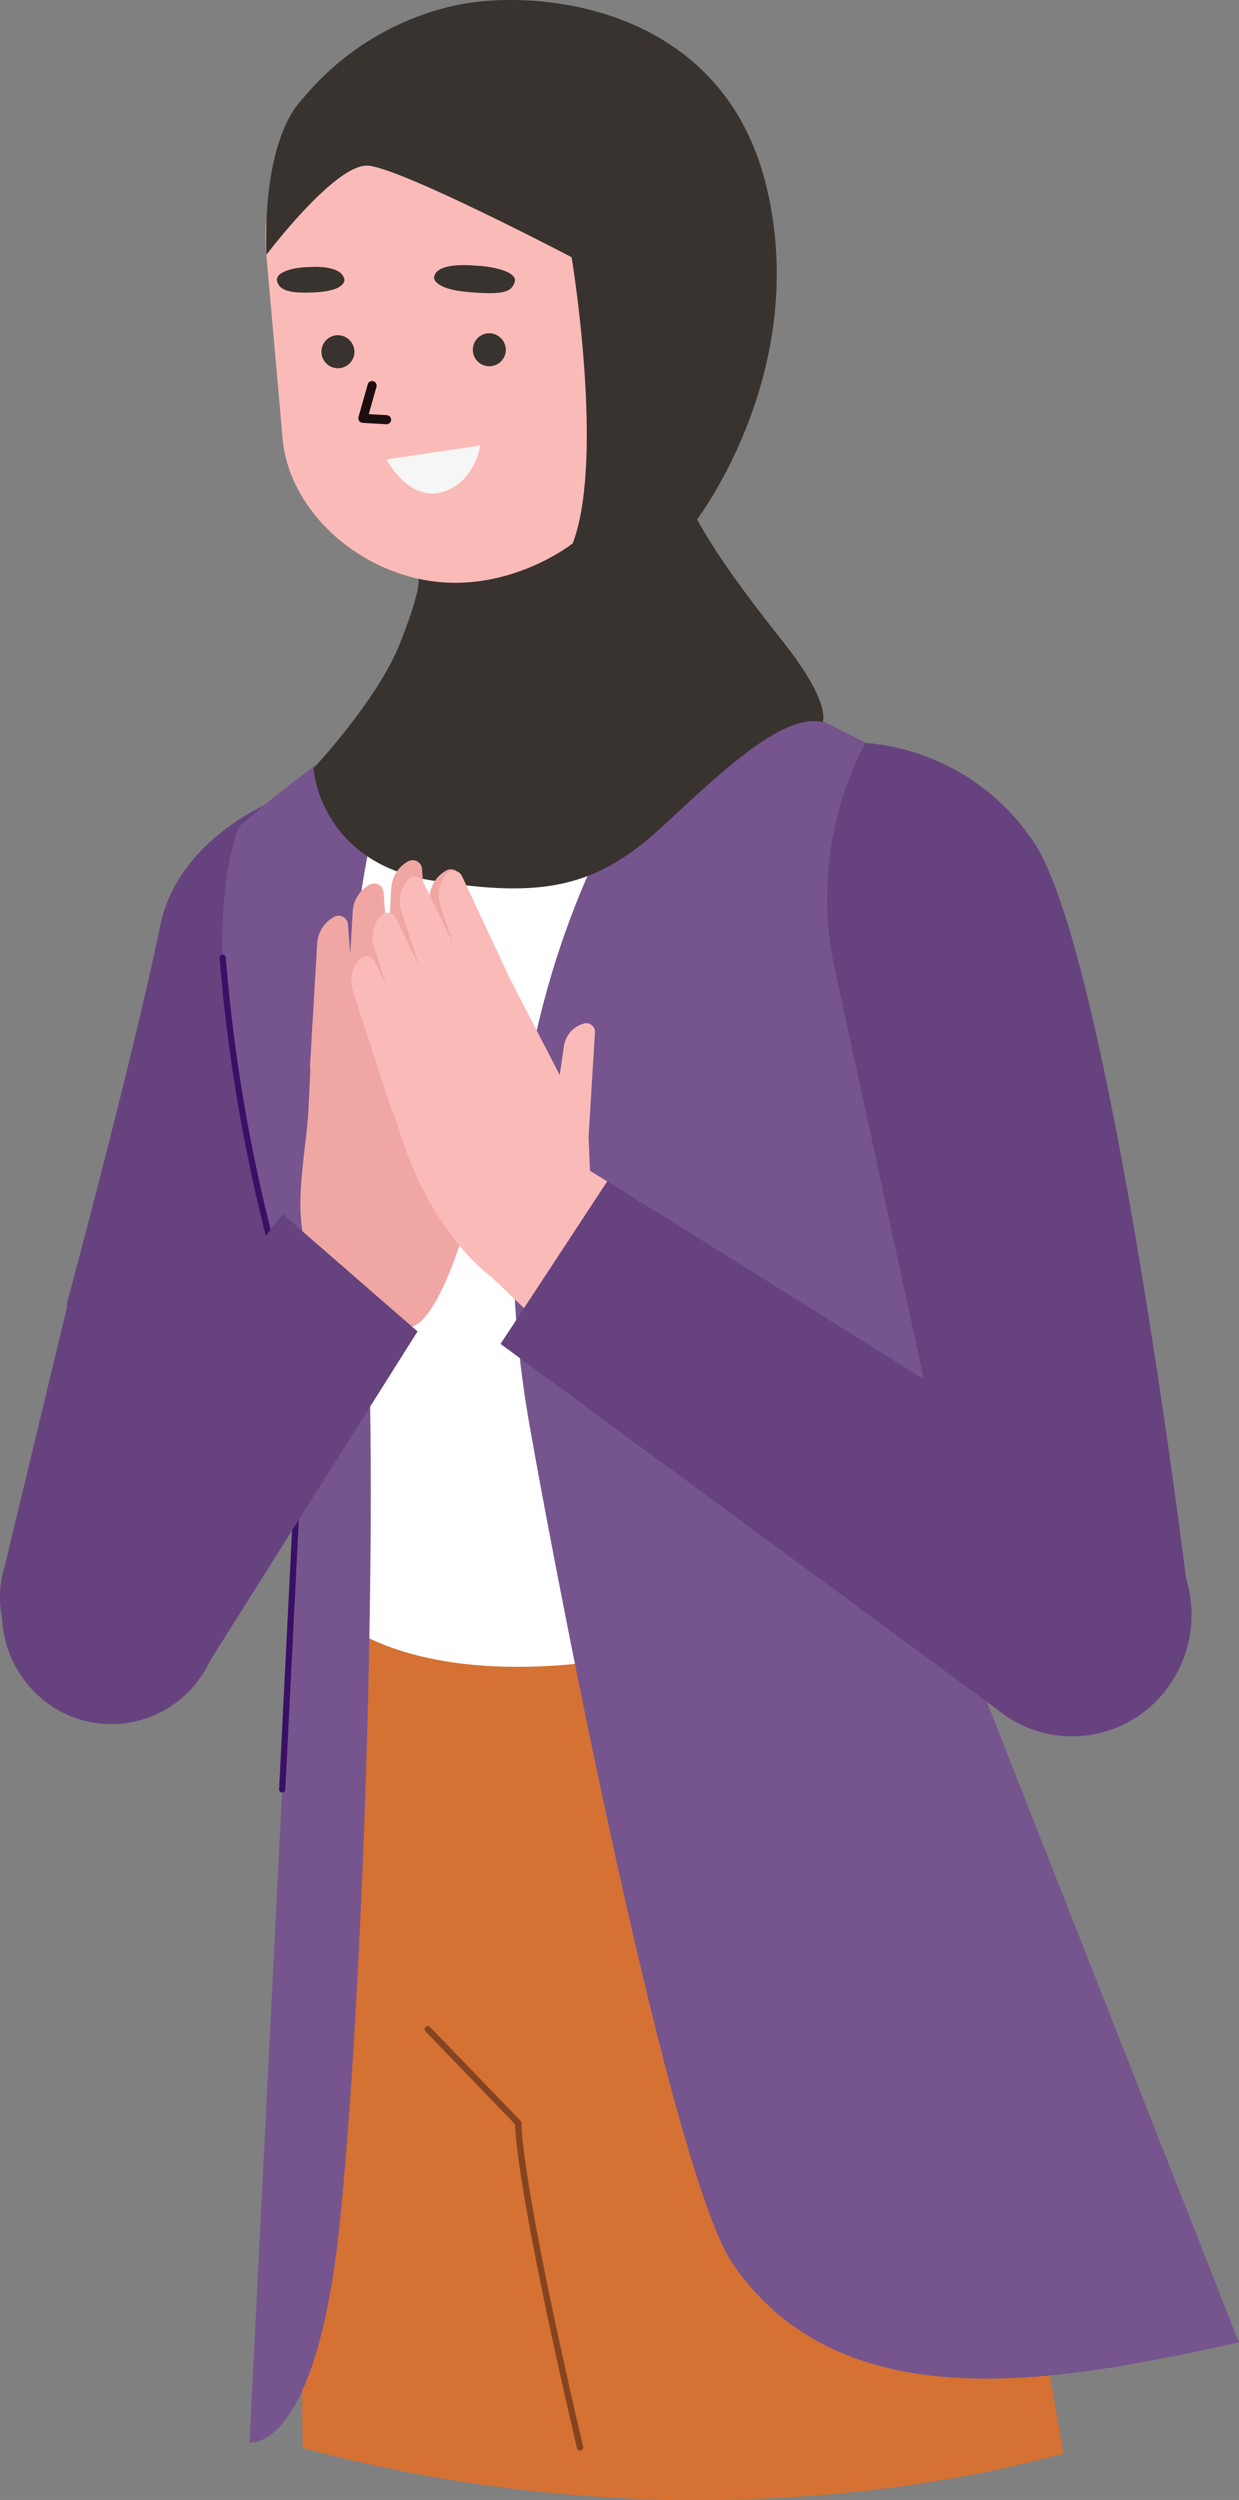 <svg id="Group_44479" data-name="Group 44479" xmlns="http://www.w3.org/2000/svg" xmlns:xlink="http://www.w3.org/1999/xlink" width="99.755" height="201.184" viewBox="0 0 99.755 201.184">
  <rect x="0" y="0" width="99.755" height="201.184" fill="#808080" stroke="none"/>
  <defs>
    <clipPath id="clip-path">
      <rect id="Rectangle_21631" data-name="Rectangle 21631" width="99.755" height="201.184" fill="none"/>
    </clipPath>
  </defs>
  <g id="Group_44478" data-name="Group 44478" clip-path="url(#clip-path)">
    <path id="Path_587735" data-name="Path 587735" d="M.359,126.116l5.866-24.359,17.815,5.269-8.29,24.7A8.177,8.177,0,0,1,4.764,136.1a8.351,8.351,0,0,1-4.4-9.988" fill="#66437f"/>
    <path id="Path_587736" data-name="Path 587736" d="M22.659,64.185S14.42,67.109,12.9,74.491c-2.223,10.824-7.551,30.531-7.551,30.531s10.691,5.14,17.272,4.148Z" fill="#66437f"/>
    <path id="Path_587737" data-name="Path 587737" d="M61.3,188.72,60.7,201.093c-1.869.081-3.731.106-5.6.081-.593,0-1.179-.008-1.772-.024-1.854-.041-3.715-.13-5.561-.26-.178-.008-.349-.016-.528-.033-1.114-.081-2.236-.17-3.349-.292-.952-.1-1.9-.187-2.854-.325A114.2,114.2,0,0,1,29.714,198.3c-.391-.09-.8-.179-1.2-.269-.7-.162-1.407-.333-2.09-.512s-1.382-.349-2.056-.536c-.61-41.965,4.5-68.37,4.5-68.37l9.049-.6,7.9-.521Z" fill="#d47133"/>
    <path id="Path_587738" data-name="Path 587738" d="M85.629,197.46c-.081.024-.163.041-.244.065-1.414.366-2.853.715-4.3,1.041-2.854.634-5.78,1.146-8.731,1.552-3.561.48-7.179.8-10.813.952-.276.016-.561.024-.837.024-1.87.081-3.732.106-5.6.081-.594,0-1.179-.008-1.773-.024-1.853-.041-3.715-.13-5.56-.26-6.032-22.966-10.585-49.1-9.845-72.882,0-.235.008-.471.016-.707l7.886.187,17.991.423,14.657,28.559Z" fill="#d47133"/>
    <path id="Path_587739" data-name="Path 587739" d="M34.444,163.3l7.29,7.556s-.235,3.824,4.966,26.1" fill="none" stroke="#844421" stroke-linecap="round" stroke-linejoin="round" stroke-width="0.509"/>
    <path id="Path_587740" data-name="Path 587740" d="M52.9,132.824s-15.076,3.885-24.556-1.711l-2.07-48.459,3.252-23.3,3.358-2.98,8.284,5.073L52.784,60.4l4.225,2.727.363,4.671Z" fill="#fff"/>
    <path id="Path_587741" data-name="Path 587741" d="M56.428,55.643s-20.391,21.421-13.8,59.018c2.32,13.228,11.43,60.308,16.381,67.532,9.123,13.308,27.673,9.121,40.745,6.316l-25.264-64.17,2.992-60.378s-11.838-6.537-13.445-6.848Z" fill="#76558e"/>
    <path id="Path_587742" data-name="Path 587742" d="M32.879,56.377s-7.487,19.48-3.94,41.687c1.886,11.814.605,59.458-1.569,80.715-1.913,18.7-7.28,17.778-7.28,17.778L24.474,109S14.417,80.15,19.2,66.592c0,0,4.034-3.867,13.678-10.215" fill="#76558e"/>
    <path id="Path_587743" data-name="Path 587743" d="M17.928,77.072A134.422,134.422,0,0,0,24.474,109l-1.753,35.007" fill="none" stroke="#3a1066" stroke-linecap="round" stroke-linejoin="round" stroke-width="0.5"/>
    <path id="Path_587744" data-name="Path 587744" d="M33.712,45.029,35.3,58.057c.548,4.576,3.661,6.685,8.161,6.108,3.841-.491,7.2-2.935,7.185-6.808L47.16,36.975Z" fill="#fabbb8"/>
    <path id="Path_587745" data-name="Path 587745" d="M34.839,54.441c9.785-2.052,14.167-14.824,14.167-14.824L33.522,43.7Z" fill="#f0a7a4"/>
    <path id="Path_587746" data-name="Path 587746" d="M37.813,46.911h0c-7.724.47-14.456-5.244-15.052-11.539L21.444,20.511A14.69,14.69,0,0,1,34.2,4.555c8.048-1.03,16.817,4.479,17.847,12.526l.929,11.963C53.7,38.3,47.019,45.733,37.813,46.911" fill="#fabbb8"/>
    <path id="Path_587747" data-name="Path 587747" d="M29.959,31.026l-.745,2.639,1.909.11" fill="none" stroke="#1c0e0e" stroke-linecap="round" stroke-linejoin="round" stroke-width="0.731"/>
    <path id="Path_587748" data-name="Path 587748" d="M38.164,21.369s-3.159-.33-3.217,1c0,0-.015.9,2.742,1.134s3.48.038,3.749-.8-1.79-1.292-3.274-1.33" fill="#38332f"/>
    <path id="Path_587749" data-name="Path 587749" d="M24.926,21.489s2.618-.227,2.807,1.026c0,0,.107.849-2.184,1s-3.029-.169-3.232-.856c-.229-.778,1.367-1.169,2.609-1.165" fill="#38332f"/>
    <path id="Path_587750" data-name="Path 587750" d="M28.539,28.327a1.33,1.33,0,1,1-1.345-1.353,1.355,1.355,0,0,1,1.345,1.353" fill="#38332f"/>
    <path id="Path_587751" data-name="Path 587751" d="M40.726,28.169a1.329,1.329,0,1,1-1.345-1.353,1.355,1.355,0,0,1,1.345,1.353" fill="#38332f"/>
    <path id="Path_587752" data-name="Path 587752" d="M31.123,36.975l7.55-1.127s-.448,3.058-3.136,3.769-4.414-2.642-4.414-2.642" fill="#f6f6f6"/>
    <path id="Path_587753" data-name="Path 587753" d="M56.428,55.643a58.64,58.64,0,0,0-23.549.735s-4.164,10.721,5.61,11.6S56.428,55.643,56.428,55.643" fill="#fabbb8"/>
    <path id="Path_587754" data-name="Path 587754" d="M21.444,20.511s5.534-7.337,8.167-7.179S46.023,20.7,46.023,20.7s2.689,16.227.083,23.037a21.484,21.484,0,0,0,8.382-13.369C56.036,21.507,54.1,10.282,50.623,8s-13-6.032-16.14-4.873S26.1,6.17,24.447,7.859c-2.318,2.366-3.165,7.393-3,12.652" fill="#38332f"/>
    <path id="Path_587755" data-name="Path 587755" d="M33.675,46.576s.362.557-1.457,5.164-6.98,10.091-6.98,10.091.458,7.526,9.468,9.015,13.363.571,18.7-4.4,9.736-9.019,12.826-8.334c0,0,.783-1.47-3.237-6.534S53.544,39.316,54.456,35.77s-6.68,5-6.68,5l-1.67,2.963S40.631,48.1,33.675,46.576" fill="#38332f"/>
    <path id="Path_587756" data-name="Path 587756" d="M56.121,41.792S65.3,29.849,61.7,14.985,42.715-1.007,36.374.5A22.07,22.07,0,0,0,24.447,7.86c-1.419,1.885,8.867-1.892,16.08.126a16.469,16.469,0,0,1,11.661,10.6c1.437,3.856-2.149,15.589-1.73,19.34s5.663,3.87,5.663,3.87" fill="#38332f"/>
    <path id="Path_587757" data-name="Path 587757" d="M69.67,59.784A18.023,18.023,0,0,1,83.252,67.8c6.041,9.057,12.241,59.229,12.241,59.229l-16.245,6.414L67.205,77.939a26.809,26.809,0,0,1,2.4-18.024Z" fill="#66437f"/>
    <path id="Path_587758" data-name="Path 587758" d="M39.05,93.51,37.621,79.661,25.16,82.389l-.313,6.73c-.186,4.007-1.623,9.168.433,12.588l1.241.531c.84,1.4,6.509,4.571,6.509,4.571,2.265-.426,4.57-8.066,4.965-10.223Z" fill="#f0a7a4"/>
    <path id="Path_587759" data-name="Path 587759" d="M37.621,79.661l-.565-8.989a.753.753,0,0,0-1.1-.631,2.618,2.618,0,0,0-1.38,2.191l-.427,8.754s3.06-.14,3.471-1.325" fill="#f0a7a4"/>
    <path id="Path_587760" data-name="Path 587760" d="M34.841,80.921l-.864-10.984a.752.752,0,0,0-1.1-.63A2.62,2.62,0,0,0,31.5,71.5l-.587,10.026s3.519.583,3.93-.6" fill="#f0a7a4"/>
    <path id="Path_587761" data-name="Path 587761" d="M31.743,82.8l-.864-10.984a.751.751,0,0,0-1.1-.63,2.617,2.617,0,0,0-1.381,2.19L27.813,83.4s3.52.583,3.93-.6" fill="#f0a7a4"/>
    <path id="Path_587762" data-name="Path 587762" d="M28.879,85.393l-.864-10.984a.752.752,0,0,0-1.1-.63,2.618,2.618,0,0,0-1.38,2.19L24.948,86s3.52.583,3.931-.6" fill="#f0a7a4"/>
    <path id="Path_587763" data-name="Path 587763" d="M42.416,86.4,38.868,94.04l-1.242-3.93,2.06-3.622a2.181,2.181,0,0,1,2.2-1.093.708.708,0,0,1,.532,1" fill="#d38e6c"/>
    <path id="Path_587764" data-name="Path 587764" d="M22.765,97.709,2.071,124.224a9.052,9.052,0,0,0,2.27,13.2,8.734,8.734,0,0,0,12.55-3.743l16.725-26.534Z" fill="#66437f"/>
    <path id="Path_587765" data-name="Path 587765" d="M47.365,90.966,41,78.645l-10.587,7.23,2.159,6.367c1.285,3.791,3.877,8.156,7.032,10.556l3.86,3.682,8.27-9.656L47.5,94.22Z" fill="#fabbb8"/>
    <path id="Path_587766" data-name="Path 587766" d="M41,78.645l-3.8-8.134a.746.746,0,0,0-1.25-.171,2.648,2.648,0,0,0-.485,2.554l2.789,8.29S41.046,79.9,41,78.645" fill="#fabbb8"/>
    <path id="Path_587767" data-name="Path 587767" d="M38.873,80.863l-4.8-9.874a.746.746,0,0,0-1.25-.171,2.65,2.65,0,0,0-.486,2.554l3.1,9.532s3.482-.786,3.433-2.041" fill="#fabbb8"/>
    <path id="Path_587768" data-name="Path 587768" d="M36.677,83.773l-4.8-9.874a.746.746,0,0,0-1.25-.171,2.652,2.652,0,0,0-.486,2.554l3.1,9.532s3.482-.786,3.433-2.041" fill="#fabbb8"/>
    <path id="Path_587769" data-name="Path 587769" d="M34.96,87.263l-4.8-9.874a.746.746,0,0,0-1.25-.171,2.652,2.652,0,0,0-.486,2.554l3.1,9.532s3.482-.786,3.433-2.041" fill="#fabbb8"/>
    <path id="Path_587770" data-name="Path 587770" d="M47.9,83.092l-.516,8.435-2.584-3.181.6-4.14a2.221,2.221,0,0,1,1.645-1.844.7.7,0,0,1,.859.73" fill="#fabbb8"/>
    <path id="Path_587771" data-name="Path 587771" d="M91.358,121.615,48.9,95.051l-8.6,13.1,39.877,29.328a9.517,9.517,0,0,0,14.321-2.4,9.881,9.881,0,0,0-3.139-13.473" fill="#66437f"/>
  </g>
</svg>
